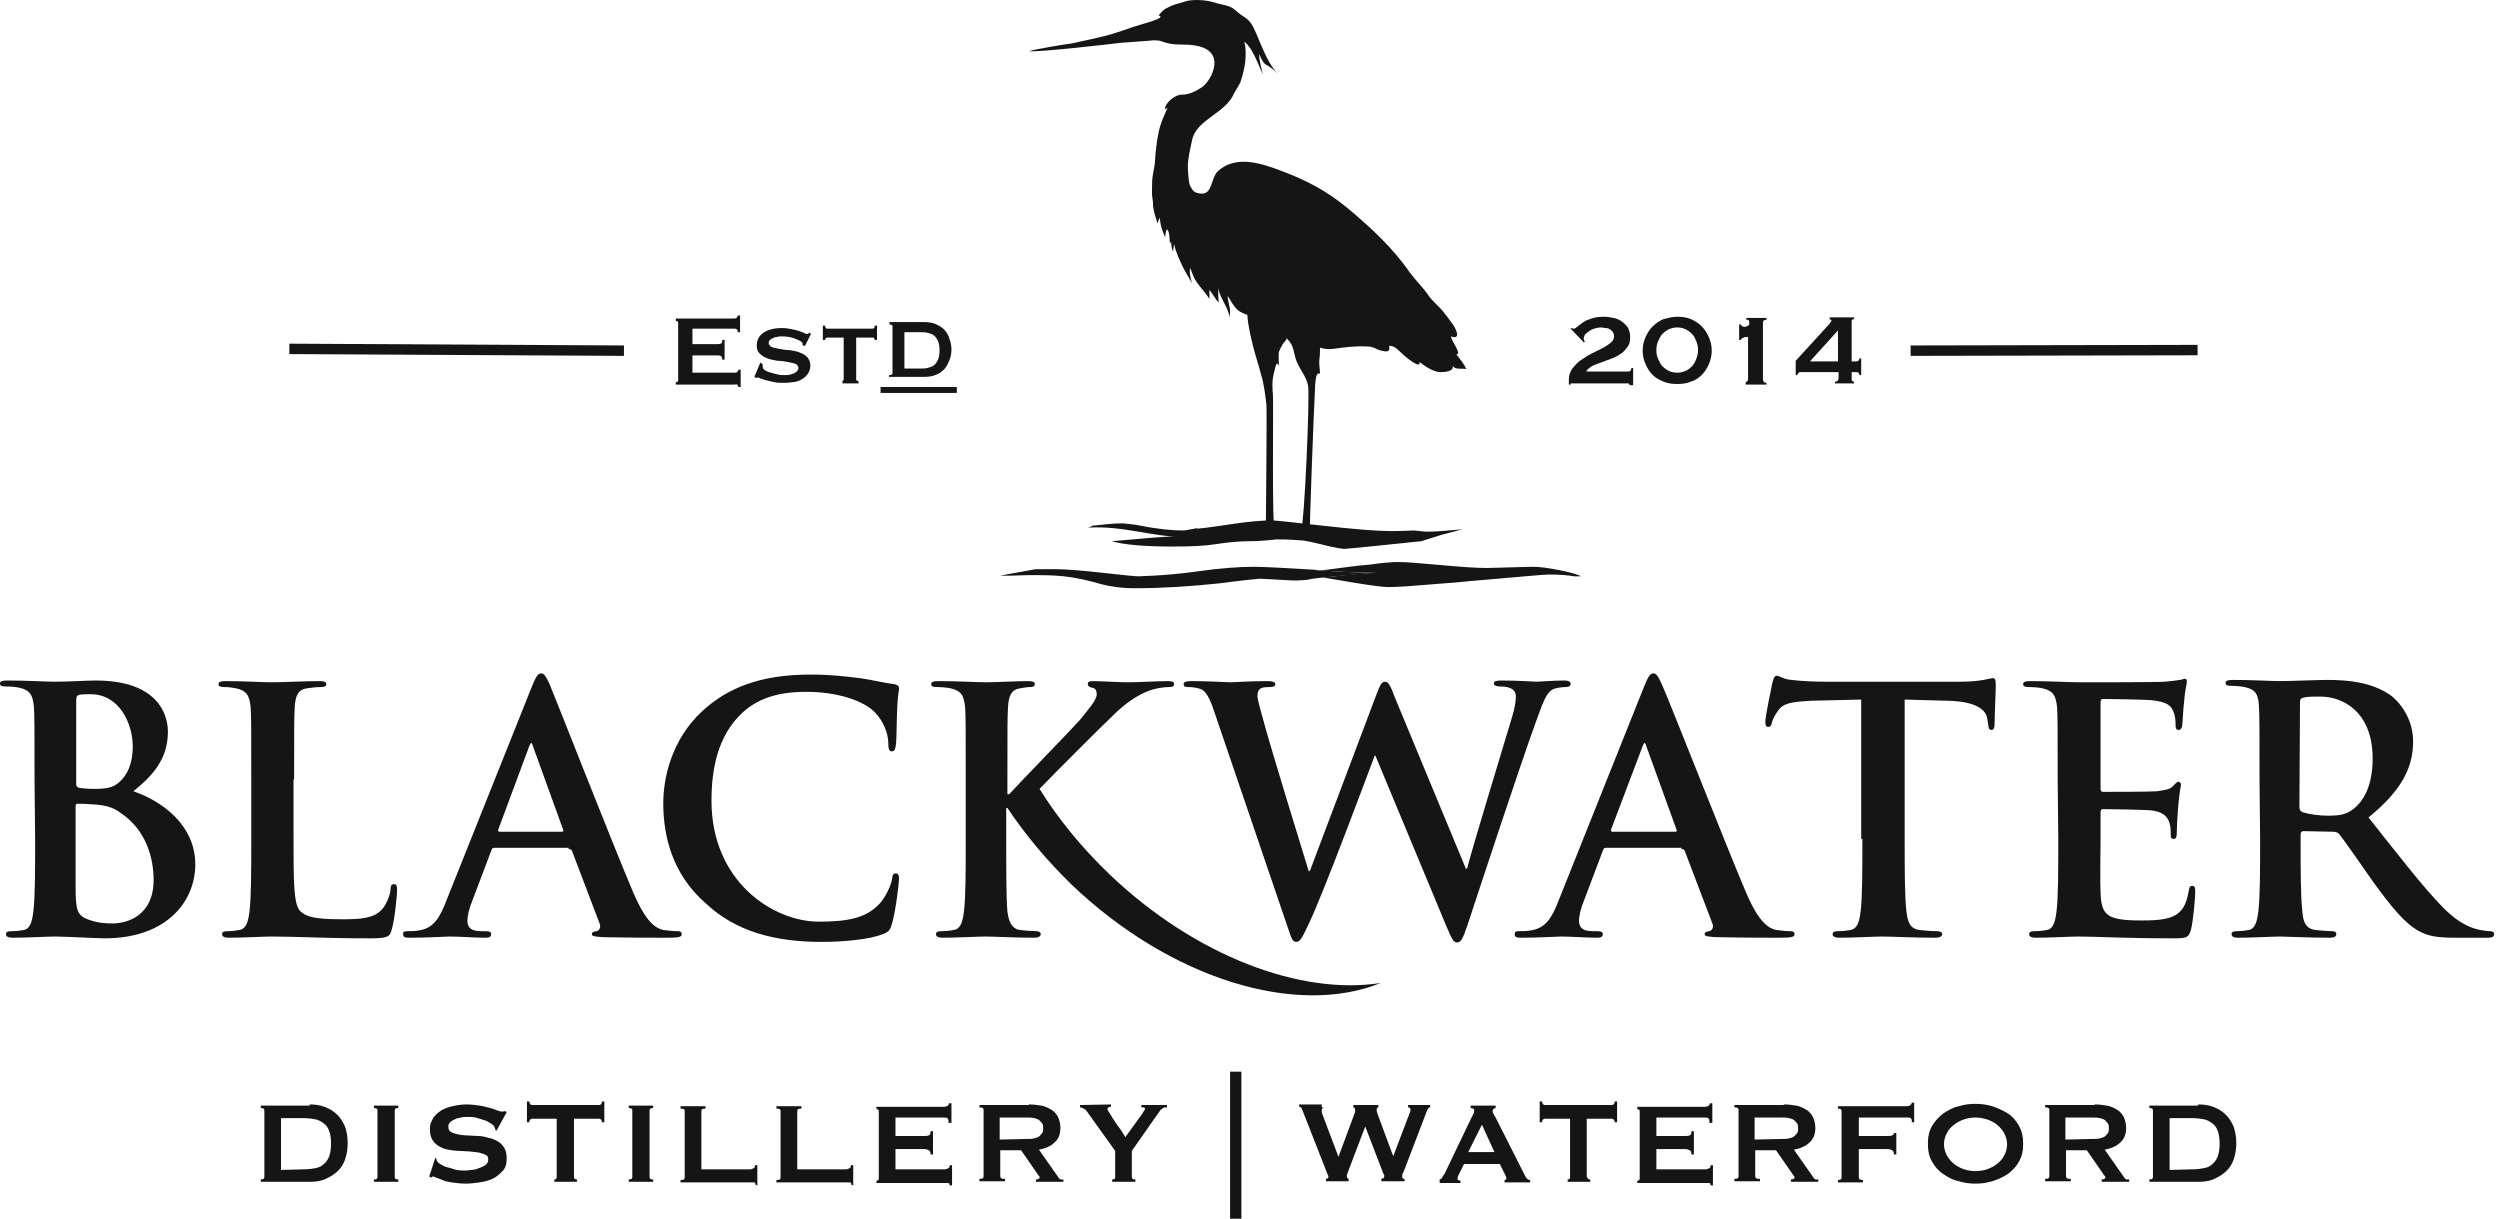 <?xml version="1.0" encoding="UTF-8"?> <svg xmlns="http://www.w3.org/2000/svg" width="240" height="117" viewBox="0 0 240 117" fill="none"><path d="M3.372 80.533C3.372 83.563 3.372 86.135 3.201 87.507C3.087 88.421 2.915 89.164 2.286 89.278C2.001 89.336 1.6 89.393 1.086 89.393C0.686 89.393 0.572 89.507 0.572 89.679C0.572 89.907 0.8 90.022 1.2 90.022C2.515 90.022 4.573 89.907 5.316 89.907C6.287 89.907 9.26 90.079 10.06 90.079C16.061 90.079 18.748 86.478 18.748 82.991C18.748 79.162 15.49 76.875 12.803 75.961C14.575 74.532 16.119 72.931 16.119 70.245C16.119 68.53 15.09 65.329 9.202 65.329C8.116 65.329 6.802 65.444 5.201 65.444C4.573 65.444 2.515 65.329 0.743 65.329C0.229 65.329 0 65.386 0 65.615C0 65.844 0.171 65.901 0.572 65.901C1.029 65.901 1.6 65.958 1.829 66.015C2.915 66.244 3.144 66.758 3.258 67.844C3.315 68.873 3.315 69.788 3.315 74.76L3.372 80.533ZM7.316 67.273C7.316 66.93 7.373 66.758 7.602 66.701C7.945 66.644 8.231 66.644 8.688 66.644C11.489 66.644 12.746 69.502 12.746 71.674C12.746 73.274 12.232 74.418 11.432 75.103C10.86 75.618 10.174 75.732 9.088 75.732C8.345 75.732 7.831 75.675 7.545 75.618C7.431 75.561 7.316 75.504 7.316 75.275V67.273ZM14.747 84.477C14.747 87.85 12.289 88.65 10.803 88.65C10.06 88.65 9.317 88.593 8.402 88.25C7.373 87.85 7.259 87.278 7.259 85.106V77.39C7.259 77.218 7.316 77.161 7.431 77.161C7.945 77.161 8.231 77.161 8.859 77.218C10.117 77.275 10.86 77.504 11.546 78.018C14.061 79.676 14.747 82.419 14.747 84.477ZM28.236 74.818C28.236 69.845 28.236 68.93 28.293 67.901C28.35 66.758 28.636 66.187 29.493 66.072C29.893 66.015 30.408 65.958 30.751 65.958C31.151 65.958 31.323 65.901 31.323 65.672C31.323 65.444 31.094 65.386 30.637 65.386C29.379 65.386 26.979 65.501 26.178 65.501C25.321 65.501 23.263 65.386 21.72 65.386C21.206 65.386 20.977 65.444 20.977 65.672C20.977 65.901 21.148 65.958 21.549 65.958C21.949 65.958 22.349 66.015 22.634 66.072C23.721 66.301 23.949 66.816 24.063 67.901C24.121 68.93 24.121 69.845 24.121 74.818V80.533C24.121 83.563 24.121 86.135 23.949 87.507C23.835 88.421 23.663 89.164 22.977 89.278C22.692 89.336 22.291 89.393 21.834 89.393C21.434 89.393 21.32 89.507 21.32 89.679C21.32 89.907 21.549 90.022 21.949 90.022C23.263 90.022 25.321 89.907 26.064 89.907C28.693 89.907 30.865 90.079 35.552 90.079C37.267 90.079 37.438 89.907 37.61 89.221C37.896 88.307 38.124 85.849 38.124 85.449C38.124 85.049 38.067 84.877 37.838 84.877C37.553 84.877 37.495 85.049 37.495 85.392C37.438 86.02 37.038 86.935 36.638 87.335C35.838 88.192 34.523 88.25 32.809 88.25C30.236 88.25 29.436 88.021 28.865 87.507C28.179 86.935 28.179 84.649 28.179 80.476V74.818H28.236ZM54.586 81.505C54.757 81.505 54.871 81.562 54.929 81.734L57.558 88.65C57.729 89.05 57.501 89.336 57.272 89.393C56.929 89.45 56.815 89.507 56.815 89.679C56.815 89.907 57.215 89.907 57.786 89.964C60.416 90.022 62.759 90.022 63.959 90.022C65.16 90.022 65.446 89.964 65.446 89.679C65.446 89.45 65.274 89.393 65.046 89.393C64.645 89.393 64.188 89.336 63.674 89.278C62.988 89.107 62.073 88.65 60.816 85.735C58.701 80.762 53.5 67.444 52.757 65.672C52.414 64.929 52.242 64.644 51.956 64.644C51.614 64.644 51.442 64.986 51.042 65.958L42.868 86.421C42.24 88.078 41.611 89.164 40.125 89.336C39.839 89.393 39.382 89.393 39.096 89.393C38.81 89.393 38.696 89.45 38.696 89.679C38.696 89.964 38.867 90.022 39.325 90.022C41.039 90.022 42.811 89.907 43.154 89.907C44.183 89.907 45.555 90.022 46.584 90.022C46.926 90.022 47.155 89.964 47.155 89.679C47.155 89.507 47.041 89.393 46.641 89.393H46.184C45.155 89.393 44.869 88.993 44.869 88.364C44.869 87.964 45.04 87.164 45.383 86.363L47.155 81.677C47.212 81.505 47.27 81.391 47.441 81.391H54.586V81.505ZM47.955 79.847C47.841 79.847 47.784 79.733 47.841 79.619L50.813 71.617C50.87 71.502 50.928 71.331 50.985 71.331C51.099 71.331 51.099 71.502 51.156 71.617L54.071 79.676C54.128 79.79 54.071 79.847 53.9 79.847H47.955ZM78.878 90.422C80.993 90.422 83.45 90.193 84.765 89.679C85.337 89.45 85.451 89.278 85.622 88.707C85.965 87.621 86.308 84.763 86.308 84.363C86.308 84.077 86.251 83.849 86.022 83.849C85.737 83.849 85.68 83.963 85.622 84.477C85.508 85.049 85.051 86.02 84.536 86.649C83.222 88.135 81.45 88.478 78.592 88.478C74.248 88.478 68.303 84.649 68.303 76.875C68.303 73.732 68.932 70.588 71.276 68.416C72.705 67.101 74.591 66.415 77.392 66.415C80.421 66.415 82.936 67.273 84.022 68.416C84.822 69.273 85.279 70.416 85.279 71.388C85.279 71.845 85.337 72.131 85.622 72.131C85.908 72.131 85.965 71.845 86.022 71.388C86.08 70.759 86.08 68.93 86.137 67.844C86.194 66.701 86.308 66.301 86.308 66.072C86.308 65.901 86.194 65.73 85.794 65.672C84.822 65.558 83.793 65.272 82.536 65.101C81.05 64.929 79.849 64.758 77.792 64.758C72.933 64.758 69.847 66.072 67.503 68.187C64.36 71.045 63.674 74.875 63.674 77.104C63.674 80.248 64.531 83.906 67.732 86.706C70.647 89.45 74.419 90.422 78.878 90.422ZM123.689 89.221C123.975 90.079 124.09 90.422 124.432 90.422C124.833 90.422 125.004 90.022 125.633 88.707C127.062 85.735 131.349 74.189 131.977 72.531H132.034L138.836 88.878C139.351 90.079 139.522 90.479 139.865 90.479C140.265 90.479 140.437 90.079 140.837 88.936C142.437 84.077 145.867 73.674 147.353 69.559C148.039 67.73 148.382 66.415 149.182 66.13C149.525 66.015 149.982 65.958 150.325 65.958C150.611 65.958 150.782 65.844 150.782 65.615C150.782 65.444 150.554 65.329 150.211 65.329C149.125 65.329 147.753 65.444 147.524 65.444C147.238 65.444 145.867 65.329 144.152 65.329C143.637 65.329 143.409 65.386 143.409 65.615C143.409 65.787 143.637 65.901 143.98 65.901C145.238 65.901 145.524 66.358 145.524 66.873C145.524 67.33 145.409 68.016 145.181 68.759C144.038 72.588 141.408 81.162 140.837 83.391H140.722L133.921 66.987C133.521 65.958 133.349 65.444 132.949 65.444C132.663 65.444 132.492 65.73 132.149 66.644L125.747 83.62H125.633C125.061 81.791 122.032 71.903 121.46 69.788C121.06 68.302 120.717 67.216 120.717 66.816C120.717 66.472 120.774 66.244 121.06 66.072C121.289 65.958 121.632 65.958 121.86 65.958C122.203 65.958 122.432 65.901 122.432 65.672C122.432 65.501 122.203 65.386 121.746 65.386C119.86 65.386 118.431 65.501 118.145 65.501C117.859 65.501 116.087 65.386 114.373 65.386C113.915 65.386 113.63 65.444 113.63 65.672C113.63 65.958 113.801 65.958 114.144 65.958C114.43 65.958 115.059 66.015 115.459 66.244C115.916 66.587 116.259 67.33 116.659 68.587L123.689 89.221ZM161.414 81.505C161.585 81.505 161.699 81.562 161.756 81.734L164.386 88.65C164.557 89.05 164.329 89.336 164.1 89.393C163.757 89.45 163.643 89.507 163.643 89.679C163.643 89.907 164.043 89.907 164.614 89.964C167.244 90.022 169.587 90.022 170.787 90.022C171.988 90.022 172.273 89.964 172.273 89.679C172.273 89.45 172.102 89.393 171.873 89.393C171.473 89.393 171.016 89.336 170.502 89.278C169.816 89.107 168.901 88.65 167.644 85.735C165.529 80.762 160.328 67.444 159.527 65.672C159.184 64.929 159.013 64.644 158.727 64.644C158.384 64.644 158.213 64.986 157.813 65.958L149.639 86.421C149.01 88.078 148.382 89.164 146.838 89.336C146.552 89.393 146.095 89.393 145.809 89.393C145.524 89.393 145.409 89.45 145.409 89.679C145.409 89.964 145.581 90.022 146.038 90.022C147.753 90.022 149.525 89.907 149.868 89.907C150.896 89.907 152.268 90.022 153.297 90.022C153.64 90.022 153.869 89.964 153.869 89.679C153.869 89.507 153.754 89.393 153.354 89.393H152.897C151.868 89.393 151.582 88.993 151.582 88.364C151.582 87.964 151.754 87.164 152.097 86.363L153.869 81.677C153.926 81.505 153.983 81.391 154.154 81.391H161.414V81.505ZM154.783 79.847C154.669 79.847 154.612 79.733 154.669 79.619L157.698 71.617C157.755 71.502 157.813 71.331 157.87 71.331C157.984 71.331 157.984 71.502 158.041 71.617L160.956 79.676C161.013 79.79 160.956 79.847 160.785 79.847H154.783ZM178.789 80.533C178.789 83.563 178.789 86.135 178.618 87.507C178.504 88.421 178.332 89.164 177.646 89.278C177.361 89.336 176.96 89.393 176.446 89.393C176.046 89.393 175.932 89.507 175.932 89.679C175.932 89.907 176.16 90.022 176.56 90.022C177.875 90.022 179.933 89.907 180.676 89.907C181.59 89.907 183.648 90.022 185.82 90.022C186.163 90.022 186.449 89.907 186.449 89.679C186.449 89.507 186.277 89.393 185.934 89.393C185.42 89.393 184.734 89.336 184.277 89.278C183.305 89.164 183.133 88.421 183.019 87.507C182.848 86.135 182.848 83.505 182.848 80.533V67.158L186.963 67.273C189.878 67.33 190.735 68.244 190.793 69.102L190.85 69.445C190.907 69.959 190.964 70.073 191.193 70.073C191.364 70.073 191.479 69.902 191.479 69.559C191.479 68.702 191.593 66.472 191.593 65.787C191.593 65.272 191.536 65.101 191.307 65.101C191.021 65.101 190.278 65.444 188.163 65.444H175.246C174.16 65.444 172.902 65.386 171.988 65.272C171.187 65.215 170.845 64.872 170.559 64.872C170.387 64.872 170.273 65.044 170.159 65.501C170.102 65.787 169.473 68.702 169.473 69.273C169.473 69.616 169.53 69.788 169.759 69.788C169.93 69.788 170.044 69.673 170.102 69.388C170.159 69.102 170.33 68.759 170.673 68.244C171.188 67.501 171.931 67.387 173.817 67.273L178.675 67.158V80.533H178.789ZM197.594 80.533C197.594 83.563 197.594 86.135 197.423 87.507C197.309 88.421 197.137 89.164 196.508 89.278C196.223 89.336 195.822 89.393 195.308 89.393C194.908 89.393 194.794 89.507 194.794 89.679C194.794 89.907 195.022 90.022 195.422 90.022C196.737 90.022 198.795 89.907 199.538 89.907C201.481 89.907 203.653 90.079 208.569 90.079C209.826 90.079 210.112 90.079 210.341 89.221C210.512 88.593 210.741 86.363 210.741 85.62C210.741 85.277 210.741 85.049 210.455 85.049C210.226 85.049 210.169 85.163 210.112 85.563C209.883 86.878 209.483 87.564 208.626 87.964C207.768 88.364 206.397 88.364 205.539 88.364C202.224 88.364 201.71 87.85 201.653 85.62C201.595 84.706 201.653 81.677 201.653 80.591V78.018C201.653 77.847 201.71 77.675 201.824 77.675C202.624 77.675 205.825 77.733 206.454 77.79C207.654 77.904 208.111 78.418 208.283 79.047C208.397 79.447 208.397 79.905 208.397 80.248C208.397 80.419 208.454 80.533 208.683 80.533C208.969 80.533 208.969 80.19 208.969 79.905C208.969 79.676 209.026 78.361 209.083 77.733C209.197 76.075 209.369 75.561 209.369 75.332C209.369 75.16 209.255 75.046 209.14 75.046C208.969 75.046 208.854 75.218 208.626 75.446C208.34 75.789 207.826 75.846 207.083 75.961C206.34 76.018 202.567 76.018 201.881 76.018C201.71 76.018 201.653 75.904 201.653 75.675V67.444C201.653 67.216 201.71 67.101 201.881 67.101C202.51 67.101 205.939 67.158 206.511 67.216C208.169 67.387 208.454 67.787 208.683 68.416C208.854 68.816 208.854 69.388 208.854 69.616C208.854 69.902 208.912 70.073 209.14 70.073C209.369 70.073 209.426 69.902 209.483 69.731C209.54 69.33 209.598 67.901 209.655 67.558C209.769 66.072 209.94 65.672 209.94 65.444C209.94 65.272 209.883 65.158 209.769 65.158C209.598 65.158 209.426 65.272 209.255 65.272C208.969 65.329 208.454 65.386 207.826 65.444C207.197 65.501 200.738 65.501 199.652 65.501C198.738 65.501 196.68 65.386 194.965 65.386C194.451 65.386 194.222 65.444 194.222 65.672C194.222 65.901 194.394 65.958 194.794 65.958C195.251 65.958 195.822 66.015 196.051 66.072C197.137 66.301 197.366 66.816 197.48 67.901C197.537 68.93 197.537 69.845 197.537 74.818L197.594 80.533ZM216.971 80.533C216.971 83.563 216.971 86.135 216.799 87.507C216.685 88.421 216.514 89.164 215.885 89.278C215.599 89.336 215.199 89.393 214.742 89.393C214.342 89.393 214.227 89.507 214.227 89.679C214.227 89.907 214.456 90.022 214.856 90.022C216.171 90.022 218.228 89.907 218.857 89.907C219.371 89.907 221.772 90.022 223.658 90.022C224.058 90.022 224.287 89.907 224.287 89.679C224.287 89.507 224.173 89.393 223.887 89.393C223.487 89.393 222.801 89.336 222.287 89.278C221.315 89.164 221.086 88.421 221.029 87.507C220.858 86.135 220.858 83.563 220.858 80.533V80.076C220.858 79.905 220.972 79.79 221.143 79.79L224.001 79.847C224.23 79.847 224.401 79.905 224.573 80.076C224.973 80.591 226.516 82.763 227.774 84.591C229.603 87.106 230.86 88.65 232.232 89.393C233.089 89.85 233.89 90.022 235.719 90.022H238.805C239.205 90.022 239.434 89.964 239.434 89.679C239.434 89.507 239.32 89.393 239.034 89.393C238.748 89.393 238.462 89.336 238.119 89.278C237.605 89.164 236.29 88.936 234.461 87.049C232.518 85.049 230.289 82.134 227.374 78.476C230.689 75.789 231.66 73.56 231.66 71.159C231.66 68.987 230.346 67.33 229.431 66.701C227.659 65.501 225.487 65.272 223.43 65.272C222.401 65.272 219.943 65.386 218.857 65.386C218.171 65.386 216.113 65.272 214.399 65.272C213.884 65.272 213.656 65.329 213.656 65.558C213.656 65.787 213.827 65.844 214.227 65.844C214.685 65.844 215.256 65.901 215.485 65.958C216.571 66.187 216.799 66.701 216.857 67.787C216.914 68.816 216.914 69.731 216.914 74.703L216.971 80.533ZM220.8 67.444C220.8 67.158 220.858 67.044 221.086 66.987C221.429 66.873 222.001 66.873 222.801 66.873C224.744 66.873 227.774 68.187 227.774 72.817C227.774 75.504 226.859 76.99 225.83 77.733C225.259 78.133 224.801 78.304 223.487 78.304C222.687 78.304 221.715 78.19 221.029 77.961C220.8 77.847 220.743 77.733 220.743 77.39L220.8 67.444ZM106.542 83.963C103.856 81.391 101.569 78.59 99.797 75.732C100.998 74.475 105.799 69.673 106.771 68.759C108.142 67.387 109.286 66.701 110.314 66.301C110.943 66.072 111.743 65.958 112.201 65.958C112.544 65.958 112.715 65.901 112.715 65.672C112.715 65.444 112.486 65.386 112.144 65.386C111.115 65.386 109.343 65.501 108.314 65.501C107.457 65.501 105.628 65.386 104.942 65.386C104.599 65.386 104.427 65.444 104.427 65.672C104.427 65.844 104.542 65.958 104.827 66.015C105.17 66.072 105.285 66.301 105.285 66.644C105.285 67.216 104.542 68.016 103.684 69.102C102.712 70.188 97.968 75.046 96.882 76.246H96.711V74.818C96.711 69.845 96.711 68.93 96.768 67.901C96.825 66.758 97.111 66.187 97.968 66.072C98.368 66.015 98.54 65.958 98.883 65.958C99.169 65.958 99.34 65.901 99.34 65.672C99.34 65.444 99.112 65.386 98.654 65.386C97.568 65.386 95.511 65.501 94.71 65.501C93.91 65.501 91.853 65.386 90.138 65.386C89.623 65.386 89.395 65.444 89.395 65.672C89.395 65.901 89.566 65.958 89.966 65.958C90.424 65.958 90.995 66.015 91.224 66.072C92.31 66.301 92.538 66.816 92.653 67.901C92.71 68.93 92.71 69.845 92.71 74.818V80.533C92.71 83.563 92.71 86.135 92.538 87.507C92.424 88.421 92.253 89.164 91.567 89.278C91.281 89.336 90.881 89.393 90.366 89.393C89.966 89.393 89.852 89.507 89.852 89.679C89.852 89.907 90.081 90.022 90.481 90.022C91.795 90.022 93.853 89.907 94.596 89.907C95.396 89.907 97.454 90.022 99.283 90.022C99.626 90.022 99.912 89.907 99.912 89.679C99.912 89.507 99.74 89.393 99.512 89.393C99.112 89.393 98.368 89.336 97.911 89.278C97.111 89.164 96.825 88.421 96.711 87.507C96.597 86.135 96.597 83.505 96.597 80.533V77.561H96.711C98.426 80.133 100.483 82.591 102.884 84.934C112.486 94.08 124.547 97.624 132.549 94.365C124.947 95.566 114.83 91.851 106.542 83.963Z" fill="#151515"></path><path d="M27.777 33.492L59.9 33.664" stroke="#151515" stroke-miterlimit="10"></path><path d="M183.418 33.664L210.968 33.607" stroke="#151515" stroke-miterlimit="10"></path><path d="M70.819 31.778C70.819 31.663 70.762 31.606 70.705 31.606C70.648 31.549 70.534 31.549 70.362 31.549H66.475V33.035H68.819C68.99 33.035 69.105 33.035 69.219 32.978C69.333 32.921 69.333 32.807 69.333 32.635H69.562V34.521H69.333C69.333 34.35 69.276 34.236 69.219 34.178C69.105 34.121 68.99 34.121 68.819 34.121H66.475V35.779H70.477C70.591 35.779 70.705 35.779 70.762 35.722C70.819 35.664 70.877 35.607 70.877 35.493H71.105V37.151H70.877C70.877 37.036 70.819 36.979 70.762 36.922C70.705 36.865 70.591 36.922 70.477 36.922H64.875V36.693C64.932 36.693 64.989 36.693 65.046 36.636C65.104 36.579 65.104 36.522 65.104 36.465V31.035C65.104 30.978 65.104 30.92 65.046 30.863C64.989 30.806 64.932 30.806 64.875 30.806V30.578H70.362C70.534 30.578 70.648 30.578 70.705 30.52C70.762 30.463 70.819 30.406 70.819 30.292H71.048V31.892H70.819V31.778Z" fill="#151515"></path><path d="M73.22 34.979C73.22 35.036 73.22 35.036 73.22 35.093C73.22 35.15 73.22 35.15 73.22 35.207C73.22 35.322 73.277 35.436 73.449 35.55C73.62 35.664 73.792 35.722 74.02 35.779C74.249 35.836 74.42 35.893 74.649 35.95C74.878 36.007 75.049 36.007 75.163 36.007C75.278 36.007 75.392 36.007 75.564 36.007C75.735 36.007 75.907 35.95 76.078 35.893C76.249 35.836 76.364 35.779 76.478 35.664C76.592 35.55 76.65 35.436 76.65 35.322C76.65 35.15 76.535 35.036 76.364 34.921C76.192 34.864 75.906 34.807 75.621 34.75C75.335 34.693 74.992 34.636 74.649 34.636C74.306 34.578 73.963 34.521 73.677 34.407C73.392 34.293 73.163 34.178 72.934 33.95C72.706 33.721 72.649 33.492 72.649 33.15C72.649 32.635 72.877 32.235 73.277 31.949C73.677 31.663 74.306 31.492 75.049 31.492C75.449 31.492 75.735 31.549 76.021 31.606C76.307 31.663 76.535 31.721 76.707 31.778C76.878 31.835 77.05 31.892 77.164 31.949C77.278 32.006 77.393 32.064 77.45 32.064C77.507 32.064 77.564 32.064 77.621 32.006C77.678 31.949 77.678 31.949 77.736 31.949L77.85 32.064L77.278 33.207L77.05 33.15C77.05 33.092 77.05 33.035 77.05 32.978C77.05 32.921 76.993 32.864 76.935 32.807C76.764 32.692 76.535 32.578 76.192 32.464C75.849 32.349 75.506 32.292 75.049 32.292C74.878 32.292 74.763 32.292 74.592 32.349C74.42 32.349 74.306 32.407 74.192 32.464C74.078 32.521 73.963 32.578 73.906 32.635C73.849 32.692 73.792 32.807 73.792 32.921C73.792 33.092 73.906 33.207 74.078 33.321C74.249 33.378 74.535 33.435 74.82 33.492C75.106 33.55 75.449 33.607 75.792 33.607C76.135 33.664 76.478 33.721 76.764 33.836C77.05 33.95 77.278 34.064 77.507 34.293C77.678 34.521 77.793 34.75 77.793 35.093C77.793 35.436 77.678 35.722 77.507 35.95C77.335 36.179 77.107 36.35 76.878 36.465C76.65 36.579 76.364 36.693 76.021 36.693C75.735 36.751 75.449 36.751 75.163 36.751C74.878 36.751 74.649 36.751 74.363 36.693C74.078 36.636 73.849 36.579 73.62 36.522C73.392 36.465 73.22 36.407 73.049 36.35C72.877 36.293 72.82 36.236 72.763 36.236C72.706 36.236 72.649 36.236 72.591 36.293L72.42 36.179L72.992 34.807L73.22 34.979Z" fill="#151515"></path><path d="M80.821 36.579C80.878 36.579 80.878 36.579 80.936 36.522C80.993 36.522 80.993 36.465 80.993 36.407V32.407H79.45C79.392 32.407 79.335 32.407 79.278 32.464C79.221 32.521 79.221 32.521 79.221 32.635H78.992V31.263H79.221C79.221 31.378 79.221 31.435 79.278 31.492C79.335 31.549 79.392 31.549 79.45 31.549H83.736C83.793 31.549 83.851 31.549 83.908 31.492C83.965 31.435 83.965 31.378 83.965 31.263H84.194V32.635H83.965C83.965 32.578 83.965 32.521 83.908 32.464C83.851 32.407 83.793 32.407 83.736 32.407H82.193V36.407C82.193 36.522 82.25 36.579 82.422 36.579V36.808H80.878V36.579H80.821Z" fill="#151515"></path><path d="M85.395 36.008C85.567 36.008 85.681 35.95 85.681 35.836V31.32C85.681 31.206 85.567 31.149 85.395 31.149V30.92H88.71C89.168 30.92 89.568 30.978 89.91 31.149C90.254 31.32 90.539 31.492 90.711 31.721C90.939 31.949 91.054 32.235 91.168 32.578C91.282 32.921 91.34 33.207 91.34 33.55C91.34 33.893 91.282 34.236 91.168 34.521C91.054 34.807 90.939 35.093 90.711 35.379C90.482 35.607 90.254 35.836 89.91 35.95C89.568 36.122 89.168 36.179 88.71 36.179H85.338V36.008H85.395ZM88.367 35.379C88.596 35.379 88.825 35.379 89.053 35.322C89.282 35.264 89.453 35.207 89.625 35.093C89.796 34.979 89.91 34.807 90.025 34.578C90.139 34.35 90.196 34.007 90.196 33.607C90.196 33.207 90.139 32.921 90.025 32.692C89.91 32.464 89.796 32.292 89.625 32.178C89.453 32.064 89.282 32.006 89.053 31.949C88.825 31.892 88.596 31.892 88.367 31.892H86.824V35.379H88.367Z" fill="#151515"></path><path d="M84.537 37.722V37.151H91.853V37.722H84.537Z" fill="#151515"></path><path d="M156.611 36.979H156.439C156.439 36.865 156.382 36.865 156.325 36.808C156.268 36.808 156.154 36.808 156.097 36.808H151.067C150.952 36.808 150.895 36.808 150.838 36.808C150.781 36.808 150.781 36.865 150.781 36.922H150.609V36.465C150.609 36.065 150.724 35.664 150.952 35.379C151.181 35.093 151.41 34.807 151.753 34.578C152.095 34.35 152.438 34.121 152.781 33.95C153.124 33.778 153.467 33.607 153.81 33.435C154.153 33.264 154.382 33.092 154.61 32.921C154.839 32.749 154.953 32.521 154.953 32.292C154.953 32.121 154.896 32.006 154.839 31.892C154.782 31.778 154.668 31.721 154.553 31.606C154.439 31.549 154.325 31.492 154.153 31.492C153.982 31.492 153.867 31.435 153.753 31.435C153.639 31.435 153.467 31.435 153.239 31.492C153.01 31.549 152.839 31.606 152.667 31.721C152.496 31.835 152.324 31.949 152.21 32.064C152.095 32.178 152.038 32.349 152.038 32.521C152.038 32.578 152.038 32.635 152.095 32.692C152.095 32.749 152.153 32.807 152.153 32.807L152.038 32.864L150.781 31.549L150.895 31.492C150.952 31.492 150.952 31.549 151.009 31.549C151.067 31.549 151.067 31.549 151.124 31.549C151.181 31.549 151.238 31.492 151.41 31.378C151.524 31.263 151.695 31.149 151.924 30.978C152.153 30.806 152.438 30.692 152.781 30.578C153.124 30.463 153.524 30.406 153.982 30.406C154.267 30.406 154.61 30.463 154.896 30.52C155.182 30.578 155.468 30.692 155.696 30.863C155.925 31.035 156.097 31.206 156.268 31.435C156.382 31.663 156.497 31.949 156.497 32.349C156.497 32.749 156.439 33.035 156.268 33.264C156.097 33.492 155.925 33.721 155.696 33.893C155.468 34.064 155.182 34.236 154.896 34.35C154.61 34.464 154.325 34.578 153.982 34.693C153.696 34.807 153.353 34.922 153.067 35.036C152.781 35.15 152.553 35.322 152.324 35.55V35.664H156.268C156.382 35.664 156.439 35.664 156.497 35.607C156.554 35.55 156.611 35.493 156.611 35.322H156.782V36.979H156.611Z" fill="#151515"></path><path d="M161.01 30.406C161.468 30.406 161.925 30.463 162.325 30.635C162.725 30.806 163.068 31.035 163.354 31.32C163.64 31.606 163.868 31.949 164.04 32.349C164.211 32.749 164.326 33.15 164.326 33.664C164.326 34.178 164.211 34.578 164.04 34.979C163.868 35.379 163.64 35.722 163.354 36.008C163.068 36.293 162.725 36.522 162.325 36.636C161.925 36.808 161.468 36.865 161.01 36.865C160.553 36.865 160.096 36.808 159.696 36.636C159.296 36.465 158.953 36.293 158.667 36.008C158.381 35.722 158.153 35.379 157.981 34.979C157.81 34.578 157.695 34.178 157.695 33.664C157.695 33.15 157.81 32.749 157.981 32.349C158.153 31.949 158.381 31.606 158.667 31.32C158.953 31.035 159.296 30.806 159.696 30.635C160.153 30.52 160.553 30.406 161.01 30.406ZM161.01 31.435C160.725 31.435 160.496 31.492 160.21 31.606C159.982 31.721 159.753 31.892 159.582 32.064C159.41 32.235 159.296 32.521 159.181 32.749C159.067 32.978 159.01 33.321 159.01 33.607C159.01 33.893 159.067 34.236 159.181 34.464C159.296 34.693 159.41 34.979 159.582 35.15C159.753 35.322 159.982 35.493 160.21 35.607C160.439 35.722 160.725 35.779 161.01 35.779C161.296 35.779 161.525 35.722 161.811 35.607C162.096 35.493 162.268 35.322 162.439 35.15C162.611 34.979 162.725 34.75 162.84 34.464C162.954 34.178 163.011 33.893 163.011 33.607C163.011 33.321 162.954 32.978 162.84 32.749C162.725 32.464 162.611 32.235 162.439 32.064C162.268 31.892 162.039 31.721 161.811 31.606C161.582 31.492 161.296 31.435 161.01 31.435Z" fill="#151515"></path><path d="M167.471 36.693C167.529 36.693 167.643 36.693 167.7 36.636C167.757 36.579 167.814 36.522 167.814 36.35V32.349C167.757 32.349 167.7 32.349 167.643 32.349C167.586 32.349 167.471 32.349 167.414 32.407C167.357 32.407 167.3 32.464 167.243 32.464C167.186 32.521 167.128 32.578 167.128 32.635H166.957V31.149H167.128C167.128 31.206 167.186 31.263 167.243 31.32C167.3 31.32 167.357 31.378 167.471 31.378C167.586 31.378 167.7 31.32 167.814 31.263C167.929 31.206 167.929 31.092 167.929 30.978C167.929 30.863 167.929 30.806 167.872 30.749C167.814 30.692 167.757 30.692 167.643 30.692V30.52H169.586V30.692C169.472 30.692 169.415 30.749 169.358 30.749C169.3 30.749 169.243 30.863 169.243 30.92V36.408C169.243 36.522 169.3 36.636 169.358 36.693C169.415 36.751 169.472 36.751 169.586 36.751V36.922H167.586V36.693H167.471Z" fill="#151515"></path><path d="M172.958 35.722C172.844 35.722 172.73 35.722 172.673 35.779C172.615 35.836 172.558 35.893 172.558 36.008H172.387V34.636L175.473 31.263C175.588 31.149 175.645 31.092 175.702 30.978C175.759 30.92 175.816 30.806 175.816 30.806C175.816 30.749 175.816 30.692 175.759 30.692C175.702 30.692 175.645 30.635 175.645 30.635V30.463H177.988V30.635C177.931 30.635 177.874 30.635 177.817 30.692C177.76 30.749 177.76 30.806 177.76 30.863V34.693H178.16C178.274 34.693 178.331 34.693 178.388 34.636C178.445 34.578 178.503 34.521 178.503 34.407H178.674V36.008H178.503C178.503 35.893 178.445 35.779 178.388 35.779C178.331 35.722 178.274 35.722 178.16 35.722H177.76V36.293C177.76 36.408 177.76 36.522 177.817 36.579C177.874 36.636 177.931 36.636 177.988 36.636V36.808H176.159V36.636C176.273 36.636 176.331 36.636 176.388 36.579C176.445 36.522 176.502 36.465 176.502 36.293V35.722H172.958ZM176.445 31.721L173.759 34.693H176.445V31.721Z" fill="#151515"></path><path d="M29.722 106.026C30.236 106.026 30.694 106.083 31.151 106.254C31.608 106.426 32.008 106.654 32.294 106.94C32.637 107.226 32.866 107.626 33.094 108.083C33.266 108.541 33.38 109.112 33.38 109.741C33.38 110.37 33.266 110.941 33.094 111.399C32.923 111.856 32.637 112.256 32.294 112.542C31.951 112.827 31.551 113.056 31.151 113.228C30.694 113.399 30.236 113.456 29.722 113.456H25.035V113.228C25.264 113.228 25.378 113.17 25.378 112.999V106.597C25.378 106.426 25.264 106.369 25.035 106.369V106.14H29.722V106.026ZM29.151 112.256C29.608 112.256 29.951 112.199 30.294 112.142C30.637 112.084 30.922 111.913 31.094 111.741C31.323 111.57 31.494 111.284 31.608 110.998C31.723 110.655 31.78 110.255 31.78 109.798C31.78 109.341 31.723 108.884 31.608 108.598C31.494 108.255 31.323 108.026 31.094 107.855C30.865 107.683 30.579 107.512 30.294 107.455C30.008 107.397 29.551 107.34 29.151 107.34H26.979V112.313L29.151 112.256Z" fill="#151515"></path><path d="M35.895 113.228C36.123 113.228 36.237 113.17 36.237 112.999V106.597C36.237 106.426 36.123 106.369 35.895 106.369V106.14H38.238V106.369C38.009 106.369 37.895 106.426 37.895 106.597V112.999C37.895 113.17 38.009 113.228 38.238 113.228V113.456H35.895V113.228Z" fill="#151515"></path><path d="M41.782 111.17L41.897 111.227C41.897 111.284 41.897 111.399 41.954 111.456C42.011 111.57 42.126 111.684 42.354 111.799C42.526 111.913 42.754 112.027 43.04 112.084C43.326 112.142 43.554 112.256 43.84 112.313C44.126 112.37 44.355 112.37 44.583 112.37C44.755 112.37 44.926 112.37 45.212 112.313C45.441 112.313 45.726 112.256 45.955 112.142C46.184 112.084 46.412 111.97 46.584 111.856C46.755 111.741 46.87 111.57 46.87 111.341C46.87 111.113 46.812 110.941 46.641 110.884C46.469 110.77 46.241 110.713 46.012 110.655C45.726 110.598 45.441 110.598 45.098 110.541C44.755 110.541 44.412 110.484 44.069 110.484C43.726 110.484 43.383 110.427 43.04 110.37C42.697 110.313 42.411 110.198 42.126 110.027C41.84 109.855 41.668 109.684 41.497 109.398C41.325 109.112 41.268 108.769 41.268 108.369C41.268 108.083 41.325 107.798 41.497 107.512C41.611 107.226 41.84 106.997 42.126 106.769C42.411 106.54 42.754 106.369 43.212 106.254C43.669 106.14 44.126 106.026 44.755 106.026C45.269 106.026 45.669 106.083 46.069 106.14C46.469 106.197 46.755 106.311 47.041 106.369C47.327 106.426 47.555 106.54 47.727 106.597C47.898 106.654 48.07 106.712 48.184 106.712C48.298 106.712 48.413 106.712 48.47 106.654L48.641 106.769L47.67 108.541L47.555 108.483C47.555 108.369 47.498 108.255 47.441 108.141C47.384 108.026 47.212 107.912 47.041 107.798C46.87 107.683 46.641 107.569 46.412 107.512C46.184 107.455 45.898 107.34 45.669 107.283C45.383 107.226 45.098 107.226 44.869 107.226C44.64 107.226 44.469 107.226 44.24 107.283C44.012 107.34 43.84 107.34 43.669 107.455C43.497 107.512 43.326 107.626 43.212 107.74C43.097 107.855 43.04 107.969 43.04 108.141C43.04 108.369 43.097 108.541 43.269 108.655C43.44 108.769 43.669 108.826 43.897 108.884C44.183 108.941 44.469 108.998 44.812 108.998C45.155 108.998 45.498 109.055 45.841 109.055C46.184 109.055 46.527 109.112 46.87 109.227C47.212 109.284 47.498 109.398 47.784 109.569C48.07 109.741 48.241 109.912 48.413 110.198C48.584 110.484 48.641 110.827 48.641 111.227C48.641 111.741 48.527 112.142 48.241 112.427C47.956 112.713 47.67 112.999 47.27 113.17C46.87 113.342 46.469 113.456 46.012 113.513C45.555 113.571 45.155 113.628 44.755 113.628C44.24 113.628 43.783 113.571 43.383 113.513C43.04 113.456 42.697 113.399 42.468 113.285C42.24 113.17 42.011 113.113 41.897 113.056C41.782 112.999 41.611 112.942 41.554 112.942C41.497 112.942 41.44 112.999 41.382 113.056L41.211 112.942L41.782 111.17Z" fill="#151515"></path><path d="M55.101 112.999C55.101 113.17 55.216 113.228 55.387 113.228V113.456H53.215V113.228C53.272 113.228 53.33 113.228 53.387 113.17C53.444 113.113 53.444 113.056 53.444 112.999V107.397H51.157C51.1 107.397 50.986 107.397 50.929 107.455C50.872 107.512 50.815 107.569 50.815 107.74H50.586V105.74H50.815C50.815 105.854 50.872 105.969 50.929 106.026C50.986 106.083 51.1 106.083 51.157 106.083H57.445C57.502 106.083 57.616 106.083 57.673 106.026C57.731 105.969 57.788 105.911 57.788 105.74H58.016V107.74H57.788C57.788 107.626 57.731 107.512 57.673 107.455C57.616 107.397 57.502 107.397 57.445 107.397H55.101V112.999Z" fill="#151515"></path><path d="M60.359 113.228C60.588 113.228 60.702 113.17 60.702 112.999V106.597C60.702 106.426 60.588 106.369 60.359 106.369V106.14H62.703V106.369C62.474 106.369 62.36 106.426 62.36 106.597V112.999C62.36 113.17 62.474 113.228 62.703 113.228V113.456H60.359V113.228Z" fill="#151515"></path><path d="M72.534 113.742C72.534 113.628 72.477 113.513 72.42 113.513C72.305 113.513 72.191 113.513 72.077 113.513H65.332V113.285C65.618 113.285 65.732 113.228 65.732 113.056V106.654C65.732 106.483 65.618 106.426 65.332 106.426V106.197H67.733V106.426C67.447 106.426 67.333 106.483 67.333 106.654V112.256H72.019C72.134 112.256 72.248 112.199 72.362 112.142C72.477 112.084 72.477 111.97 72.477 111.856H72.705V113.799L72.534 113.742Z" fill="#151515"></path><path d="M81.737 113.742C81.737 113.628 81.68 113.513 81.623 113.513C81.508 113.513 81.394 113.513 81.28 113.513H74.535V113.285C74.821 113.285 74.935 113.228 74.935 113.056V106.654C74.935 106.483 74.821 106.426 74.535 106.426V106.197H76.936V106.426C76.65 106.426 76.536 106.483 76.536 106.654V112.256H81.223C81.337 112.256 81.451 112.199 81.566 112.142C81.68 112.084 81.68 111.97 81.68 111.856H81.909V113.799L81.737 113.742Z" fill="#151515"></path><path d="M91.053 107.569C91.053 107.455 90.996 107.397 90.939 107.34C90.881 107.283 90.71 107.283 90.538 107.283H85.966V109.055H88.709C88.881 109.055 89.052 109.055 89.167 108.998C89.281 108.941 89.338 108.826 89.338 108.598H89.567V110.827H89.338C89.338 110.598 89.281 110.484 89.167 110.427C89.052 110.37 88.938 110.313 88.709 110.313H85.966V112.256H90.71C90.824 112.256 90.939 112.199 91.053 112.142C91.167 112.084 91.167 111.97 91.167 111.856H91.396V113.799H91.167C91.167 113.685 91.11 113.571 91.053 113.571C90.939 113.571 90.824 113.571 90.71 113.571H84.137V113.342C84.194 113.342 84.251 113.342 84.308 113.285C84.365 113.228 84.365 113.17 84.365 113.113V106.712C84.365 106.654 84.365 106.54 84.308 106.54C84.251 106.483 84.194 106.483 84.137 106.483V106.254H90.596C90.767 106.254 90.939 106.197 90.996 106.14C91.053 106.083 91.11 105.969 91.11 105.911H91.339V107.798H91.053V107.569Z" fill="#151515"></path><path d="M98.769 106.026C99.227 106.026 99.627 106.083 99.97 106.14C100.313 106.197 100.656 106.369 100.941 106.54C101.227 106.712 101.399 106.94 101.57 107.226C101.685 107.512 101.799 107.855 101.799 108.255C101.799 108.884 101.627 109.341 101.227 109.684C100.884 110.027 100.37 110.255 99.741 110.37L101.627 113.056C101.685 113.17 101.799 113.228 101.856 113.228C101.97 113.228 102.027 113.228 102.085 113.228V113.456H99.455V113.228C99.513 113.228 99.627 113.228 99.684 113.17C99.741 113.17 99.798 113.113 99.798 113.056C99.798 112.999 99.798 112.942 99.741 112.885C99.684 112.827 99.627 112.77 99.57 112.656L98.026 110.427H96.026V112.942C96.026 112.999 96.083 113.113 96.14 113.113C96.197 113.17 96.312 113.17 96.483 113.17V113.399H94.025V113.17C94.311 113.17 94.425 113.113 94.425 112.942V106.54C94.425 106.369 94.311 106.311 94.025 106.311V106.083H98.769V106.026ZM98.427 109.341C98.769 109.341 99.055 109.341 99.284 109.284C99.513 109.227 99.684 109.169 99.798 109.055C99.913 108.941 100.027 108.826 100.084 108.712C100.141 108.598 100.141 108.426 100.141 108.312C100.141 108.141 100.141 108.026 100.084 107.912C100.027 107.798 99.913 107.683 99.798 107.569C99.684 107.455 99.513 107.397 99.284 107.34C99.055 107.283 98.769 107.283 98.427 107.283H95.969V109.398L98.427 109.341Z" fill="#151515"></path><path d="M106.656 106.026V106.254C106.599 106.254 106.484 106.254 106.427 106.311C106.37 106.311 106.313 106.369 106.313 106.483C106.313 106.54 106.37 106.654 106.541 106.883C106.656 107.112 106.827 107.34 106.999 107.626C107.17 107.912 107.399 108.198 107.57 108.426C107.742 108.712 107.913 108.941 108.028 109.169L109.685 106.883C109.742 106.769 109.799 106.654 109.857 106.597C109.914 106.54 109.914 106.483 109.914 106.426C109.914 106.369 109.857 106.311 109.799 106.311C109.742 106.311 109.628 106.311 109.571 106.311V106.083H112.029V106.311C111.971 106.311 111.857 106.311 111.8 106.311C111.743 106.311 111.686 106.369 111.571 106.426C111.514 106.483 111.4 106.54 111.343 106.654C111.286 106.769 111.171 106.883 111.057 107.055L108.656 110.484V112.999C108.656 113.17 108.771 113.228 108.999 113.228V113.456H106.77V113.228C106.827 113.228 106.942 113.228 106.999 113.17C107.056 113.113 107.056 113.056 107.056 112.999V110.484L104.312 106.654C104.255 106.54 104.141 106.483 104.027 106.426C103.912 106.369 103.798 106.311 103.684 106.311V106.083L106.656 106.026Z" fill="#151515"></path><path d="M119.174 102.882V117H118.088V102.882H119.174Z" fill="#151515"></path><path d="M127.119 106.311C127.005 106.311 126.891 106.426 126.891 106.597C126.891 106.654 126.891 106.712 126.891 106.769C126.891 106.826 126.948 106.94 127.005 107.112L128.491 111.056L129.977 107.055C130.034 106.94 130.034 106.826 130.092 106.769C130.092 106.712 130.092 106.654 130.092 106.597C130.092 106.426 130.034 106.311 129.92 106.311V106.083H132.321V106.311C132.264 106.311 132.206 106.311 132.206 106.369C132.206 106.426 132.149 106.483 132.149 106.54C132.149 106.654 132.206 106.769 132.264 106.997L133.75 110.998L135.293 106.94C135.35 106.826 135.407 106.654 135.407 106.54C135.407 106.483 135.407 106.426 135.35 106.369C135.293 106.311 135.236 106.311 135.179 106.311V106.083H137.293V106.311C137.179 106.311 137.122 106.369 137.065 106.483C137.008 106.597 136.951 106.712 136.893 106.883L134.836 112.256C134.779 112.427 134.721 112.542 134.664 112.656C134.607 112.77 134.607 112.885 134.607 112.942C134.607 112.999 134.607 113.056 134.664 113.113C134.721 113.17 134.779 113.17 134.836 113.17V113.399H132.607V113.17C132.664 113.17 132.721 113.113 132.778 113.113C132.835 113.113 132.892 112.999 132.892 112.942C132.892 112.885 132.892 112.77 132.835 112.713C132.778 112.599 132.721 112.485 132.664 112.313L131.063 108.141L129.52 112.199C129.406 112.542 129.291 112.77 129.291 112.885C129.291 113.056 129.349 113.113 129.463 113.17V113.399H127.291V113.17C127.348 113.17 127.405 113.17 127.462 113.113C127.519 113.113 127.519 113.056 127.519 112.999C127.519 112.942 127.519 112.827 127.462 112.77C127.405 112.713 127.405 112.599 127.348 112.485L125.062 106.654C125.005 106.54 125.005 106.483 124.947 106.369C124.89 106.311 124.833 106.254 124.719 106.254V106.026H126.891V106.311H127.119Z" fill="#151515"></path><path d="M138.15 113.228C138.265 113.228 138.379 113.17 138.436 113.056C138.493 112.942 138.551 112.827 138.665 112.713L141.294 107.226C141.351 107.112 141.408 106.997 141.466 106.883C141.523 106.769 141.523 106.712 141.523 106.597C141.523 106.483 141.466 106.426 141.408 106.426C141.351 106.426 141.294 106.369 141.18 106.369V106.14H143.58V106.369C143.523 106.369 143.466 106.426 143.409 106.426C143.352 106.483 143.295 106.54 143.295 106.654C143.295 106.712 143.295 106.826 143.352 106.883C143.409 106.94 143.409 107.055 143.523 107.169L146.438 112.942C146.495 113.056 146.553 113.113 146.61 113.17C146.667 113.228 146.781 113.285 146.896 113.285V113.513H144.438V113.285C144.495 113.285 144.495 113.285 144.552 113.228C144.609 113.228 144.609 113.17 144.609 113.113C144.609 112.999 144.552 112.885 144.495 112.77L143.98 111.741H140.551L140.037 112.77C139.922 112.942 139.922 113.113 139.922 113.17C139.922 113.285 140.037 113.342 140.208 113.342V113.571H138.208V113.228H138.15ZM143.466 110.598L142.266 107.969L140.951 110.598H143.466Z" fill="#151515"></path><path d="M152.383 112.999C152.383 113.17 152.497 113.228 152.669 113.228V113.456H150.497V113.228C150.554 113.228 150.611 113.228 150.668 113.17C150.726 113.113 150.726 113.056 150.726 112.999V107.397H148.382C148.325 107.397 148.211 107.397 148.153 107.455C148.096 107.512 148.039 107.569 148.039 107.74H147.811V105.74H148.039C148.039 105.854 148.096 105.969 148.153 106.026C148.211 106.083 148.325 106.083 148.382 106.083H154.669C154.727 106.083 154.841 106.083 154.898 106.026C154.955 105.969 155.012 105.911 155.012 105.74H155.241V107.74H155.012C155.012 107.626 154.955 107.512 154.898 107.455C154.841 107.397 154.727 107.397 154.669 107.397H152.326V112.999H152.383Z" fill="#151515"></path><path d="M164.1 107.569C164.1 107.455 164.043 107.397 163.985 107.34C163.928 107.283 163.757 107.283 163.585 107.283H159.013V109.055H161.756C161.928 109.055 162.099 109.055 162.213 108.998C162.328 108.941 162.385 108.826 162.385 108.598H162.614V110.827H162.385C162.385 110.598 162.328 110.484 162.213 110.427C162.099 110.37 161.985 110.313 161.756 110.313H159.013V112.256H163.757C163.871 112.256 163.985 112.199 164.1 112.142C164.214 112.084 164.214 111.97 164.214 111.856H164.443V113.799H164.214C164.214 113.685 164.157 113.571 164.1 113.571C163.985 113.571 163.871 113.571 163.757 113.571H157.184V113.342C157.241 113.342 157.298 113.342 157.355 113.285C157.412 113.228 157.412 113.17 157.412 113.113V106.712C157.412 106.654 157.412 106.54 157.355 106.54C157.298 106.483 157.241 106.483 157.184 106.483V106.254H163.642C163.814 106.254 163.985 106.197 164.043 106.14C164.1 106.083 164.157 105.969 164.157 105.911H164.385V107.798H164.1V107.569Z" fill="#151515"></path><path d="M171.244 106.026C171.701 106.026 172.101 106.083 172.444 106.14C172.787 106.197 173.13 106.369 173.416 106.54C173.702 106.712 173.873 106.94 174.045 107.226C174.159 107.512 174.273 107.855 174.273 108.255C174.273 108.884 174.102 109.341 173.702 109.684C173.359 110.027 172.845 110.255 172.216 110.37L174.102 113.056C174.159 113.17 174.273 113.228 174.331 113.228C174.445 113.228 174.502 113.228 174.559 113.228V113.456H171.93V113.228C171.987 113.228 172.101 113.228 172.159 113.17C172.216 113.17 172.273 113.113 172.273 113.056C172.273 112.999 172.273 112.942 172.216 112.885C172.159 112.827 172.101 112.77 172.044 112.656L170.501 110.427H168.501V112.942C168.501 112.999 168.558 113.113 168.615 113.113C168.672 113.17 168.786 113.17 168.958 113.17V113.399H166.5V113.17C166.786 113.17 166.9 113.113 166.9 112.942V106.54C166.9 106.369 166.786 106.311 166.5 106.311V106.083H171.244V106.026ZM170.901 109.341C171.244 109.341 171.53 109.341 171.759 109.284C171.987 109.227 172.159 109.169 172.273 109.055C172.387 108.941 172.502 108.826 172.559 108.712C172.616 108.598 172.616 108.426 172.616 108.312C172.616 108.141 172.616 108.026 172.559 107.912C172.502 107.798 172.387 107.683 172.273 107.569C172.159 107.455 171.987 107.397 171.759 107.34C171.53 107.283 171.244 107.283 170.901 107.283H168.443V109.398L170.901 109.341Z" fill="#151515"></path><path d="M183.533 107.569C183.533 107.455 183.476 107.397 183.419 107.34C183.361 107.283 183.19 107.283 183.018 107.283H178.446V109.055H181.189C181.361 109.055 181.532 109.055 181.647 108.998C181.761 108.941 181.818 108.884 181.818 108.769H182.047V110.827H181.818C181.818 110.598 181.761 110.484 181.647 110.427C181.532 110.37 181.418 110.313 181.189 110.313H178.446V113.056C178.446 113.113 178.503 113.228 178.56 113.228C178.617 113.228 178.732 113.285 178.846 113.285V113.513H176.445V113.285C176.674 113.285 176.788 113.228 176.788 113.056V106.654C176.788 106.483 176.674 106.426 176.445 106.426V106.197H183.018C183.19 106.197 183.361 106.14 183.419 106.083C183.476 106.026 183.533 105.911 183.533 105.854H183.761V107.74H183.533V107.569Z" fill="#151515"></path><path d="M189.651 105.969C190.165 105.969 190.68 106.026 191.251 106.197C191.766 106.369 192.28 106.597 192.737 106.883C193.195 107.169 193.537 107.569 193.823 108.083C194.109 108.598 194.223 109.112 194.223 109.798C194.223 110.484 194.109 110.998 193.823 111.513C193.537 112.027 193.195 112.37 192.737 112.713C192.28 112.999 191.823 113.228 191.251 113.399C190.68 113.571 190.165 113.628 189.651 113.628C189.136 113.628 188.622 113.571 188.05 113.399C187.536 113.285 187.021 113.056 186.564 112.713C186.107 112.427 185.764 112.027 185.478 111.513C185.192 111.056 185.078 110.484 185.078 109.798C185.078 109.112 185.192 108.598 185.478 108.083C185.764 107.626 186.107 107.226 186.564 106.883C187.021 106.597 187.479 106.311 188.05 106.197C188.565 106.026 189.136 105.969 189.651 105.969ZM189.651 107.283C189.308 107.283 188.908 107.34 188.565 107.455C188.222 107.569 187.879 107.74 187.593 107.969C187.307 108.198 187.079 108.426 186.907 108.769C186.736 109.055 186.621 109.455 186.621 109.855C186.621 110.255 186.736 110.598 186.907 110.941C187.079 111.227 187.307 111.513 187.593 111.741C187.879 111.97 188.222 112.142 188.565 112.256C188.908 112.37 189.308 112.427 189.651 112.427C189.994 112.427 190.394 112.37 190.737 112.256C191.08 112.142 191.423 111.97 191.708 111.741C191.994 111.513 192.223 111.284 192.394 110.941C192.566 110.655 192.68 110.255 192.68 109.855C192.68 109.455 192.566 109.112 192.394 108.769C192.223 108.483 191.994 108.198 191.708 107.969C191.423 107.74 191.08 107.569 190.737 107.455C190.337 107.34 189.994 107.283 189.651 107.283Z" fill="#151515"></path><path d="M201.08 106.026C201.537 106.026 201.937 106.083 202.28 106.14C202.623 106.197 202.966 106.369 203.252 106.54C203.538 106.712 203.709 106.94 203.881 107.226C203.995 107.512 204.109 107.855 204.109 108.255C204.109 108.884 203.938 109.341 203.538 109.684C203.195 110.027 202.68 110.255 202.052 110.37L203.938 113.056C203.995 113.17 204.109 113.228 204.167 113.228C204.281 113.228 204.338 113.228 204.395 113.228V113.456H201.766V113.228C201.823 113.228 201.937 113.228 201.995 113.17C202.052 113.17 202.109 113.113 202.109 113.056C202.109 112.999 202.109 112.942 202.052 112.885C201.995 112.827 201.937 112.77 201.88 112.656L200.337 110.427H198.336V112.942C198.336 112.999 198.394 113.113 198.451 113.113C198.508 113.17 198.622 113.17 198.794 113.17V113.399H196.336V113.17C196.622 113.17 196.736 113.113 196.736 112.942V106.54C196.736 106.369 196.622 106.311 196.336 106.311V106.083H201.08V106.026ZM200.737 109.341C201.08 109.341 201.366 109.341 201.594 109.284C201.823 109.227 201.995 109.169 202.109 109.055C202.223 108.941 202.338 108.826 202.395 108.712C202.452 108.598 202.452 108.426 202.452 108.312C202.452 108.141 202.452 108.026 202.395 107.912C202.338 107.798 202.223 107.683 202.109 107.569C201.995 107.455 201.823 107.397 201.594 107.34C201.366 107.283 201.08 107.283 200.737 107.283H198.279V109.398L200.737 109.341Z" fill="#151515"></path><path d="M211.027 106.026C211.541 106.026 211.998 106.083 212.456 106.254C212.913 106.426 213.313 106.654 213.599 106.94C213.942 107.226 214.17 107.626 214.399 108.083C214.571 108.541 214.685 109.112 214.685 109.741C214.685 110.37 214.571 110.941 214.399 111.399C214.228 111.856 213.942 112.256 213.599 112.542C213.256 112.827 212.856 113.056 212.456 113.228C211.998 113.399 211.541 113.456 211.027 113.456H206.34V113.228C206.568 113.228 206.683 113.17 206.683 112.999V106.597C206.683 106.426 206.568 106.369 206.34 106.369V106.14H211.027V106.026ZM210.455 112.256C210.912 112.256 211.255 112.199 211.598 112.142C211.941 112.084 212.227 111.913 212.399 111.741C212.627 111.57 212.799 111.284 212.913 110.998C213.027 110.655 213.084 110.255 213.084 109.798C213.084 109.341 213.027 108.884 212.913 108.598C212.799 108.255 212.627 108.026 212.399 107.855C212.17 107.683 211.884 107.512 211.598 107.455C211.313 107.397 210.855 107.34 210.455 107.34H208.283V112.313L210.455 112.256Z" fill="#151515"></path><path d="M98.769 4.914C99.741 5.028 106.657 4.228 107.572 4.113C108.315 4.056 109.115 3.999 109.858 3.942C110.258 3.942 110.658 3.828 111.058 3.885C111.459 3.885 111.802 4.113 112.202 4.171C113.002 4.342 113.745 4.228 114.545 4.342C117.917 4.742 116.317 7.772 115.345 8.4C114.717 8.8 114.145 9.086 113.459 9.086C112.83 9.086 111.916 9.772 111.802 10.515C111.916 10.401 112.03 10.401 112.087 10.344C111.744 11.144 111.401 11.83 111.23 12.687C111.058 13.487 110.944 14.459 110.887 15.316C110.887 16.059 110.601 16.631 110.601 17.66C110.601 18.174 110.544 18.631 110.658 19.203C110.716 19.489 110.658 19.66 110.715 19.946C110.773 20.346 111.001 21.089 111.116 21.432C111.173 21.375 111.23 21.032 111.344 20.918C111.401 21.489 111.401 21.718 111.859 22.804C111.859 22.518 111.916 22.175 112.03 22.004C112.316 22.29 112.259 22.976 112.316 23.376C112.316 23.318 112.43 23.261 112.43 23.204C112.43 23.49 112.487 23.89 112.602 24.119C112.659 23.947 112.659 23.661 112.716 23.433C112.887 24.29 113.288 25.033 113.573 25.662C113.859 26.233 114.145 26.634 114.431 27.205C114.316 26.748 114.145 26.233 114.259 25.719C114.431 26.176 114.602 26.691 114.888 27.091C115.231 27.605 115.803 28.177 116.088 28.691C116.145 28.405 116.088 28.12 116.088 27.834C116.431 28.177 116.66 28.748 117.003 29.034C116.946 28.577 116.946 28.12 116.946 27.662C117.117 28.634 117.917 29.491 118.032 30.463C118.032 30.292 118.089 30.12 118.089 29.949C118.089 29.434 117.86 28.92 117.86 28.405C118.146 28.863 118.432 29.434 118.832 29.777C119.118 30.006 119.461 30.12 119.746 30.235C119.804 31.263 120.089 32.407 120.318 33.321C120.547 34.236 120.832 35.036 121.061 35.95C121.347 36.865 121.461 37.894 121.575 38.865C121.633 39.323 121.518 51.154 121.518 51.154C121.518 51.154 121.918 51.154 122.376 51.154C122.09 50.526 122.261 38.58 122.204 38.008C122.147 37.151 122.09 36.579 122.319 35.722C122.433 35.264 122.547 34.521 122.776 35.15C122.776 34.979 122.719 34.007 122.776 33.778C122.833 33.607 123.004 33.264 123.119 33.092C123.176 32.921 123.519 32.692 123.519 32.464C124.148 33.15 124.09 33.321 124.376 34.407C124.662 35.379 125.405 36.065 125.577 37.036C125.748 38.237 125.234 50.068 124.891 51.154C125.119 51.154 125.577 51.154 125.748 51.154C125.691 50.811 126.148 38.808 126.205 38.179C126.262 37.265 126.205 35.55 126.72 35.893C126.72 35.436 126.605 34.922 126.663 34.464C126.72 34.121 126.72 33.721 126.72 33.378C127.12 33.492 127.52 33.55 127.977 33.492C129.177 33.321 130.092 33.207 131.292 33.264C131.864 33.264 132.093 33.55 132.607 33.664C133.064 33.778 133.521 33.836 133.35 33.207C133.922 33.15 134.322 33.721 134.722 34.064C135.236 34.521 136.436 35.436 136.265 34.75C136.722 35.093 137.637 35.779 138.38 35.722C138.723 35.722 139.58 35.664 139.466 35.093C139.637 35.55 140.438 35.322 140.78 35.436C140.495 34.864 140.152 34.464 139.809 34.007C140.38 34.007 139.352 32.807 139.294 32.292C140.38 32.692 139.694 31.378 139.352 30.978C139.066 30.578 138.723 30.12 138.437 29.777C138.037 29.32 137.465 28.863 137.122 28.348C136.722 27.72 135.808 26.805 135.35 26.176C133.75 23.833 131.578 21.832 129.463 20.06C127.406 18.346 125.462 17.317 123.004 16.402C120.89 15.602 118.66 14.916 116.946 16.402C116.203 17.088 116.431 18.746 115.231 18.574C114.659 18.517 114.488 18.346 114.202 17.717C114.145 17.603 114.031 16.517 114.031 16.059C114.031 15.145 114.259 14.345 114.431 13.487C114.831 11.43 117.689 10.915 118.489 8.915C118.775 8.457 119.061 8 119.118 7.772C119.518 6.571 119.746 5.199 119.461 3.999C120.261 4.628 120.775 6.171 121.233 7.143C121.175 6.857 120.832 5.657 120.89 5.199C121.518 6.686 121.404 5.771 122.719 7.143C121.404 5.828 120.718 3.085 120.089 2.227C119.632 1.598 119.232 1.598 118.66 1.027C118.032 0.455 117.403 0.512 116.546 0.227C115.803 -0.002 114.431 -0.116 113.688 0.17C113.288 0.284 112.83 0.398 112.43 0.57C112.03 0.798 111.802 0.741 111.23 1.484C112.087 1.713 109.687 2.284 108.829 2.57C107.515 3.027 107.858 2.913 106.772 3.256C105.914 3.542 103.342 4.056 102.885 4.171C102.713 4.171 99.57 4.685 98.769 4.914Z" fill="#151515"></path><path d="M104.371 50.64C104.485 50.64 104.657 50.64 104.771 50.64C105.857 50.583 107.343 50.697 109.287 51.04C110.944 51.326 112.087 51.497 112.716 51.497C111.973 51.497 109.973 51.669 106.715 51.955C107.915 52.297 109.858 52.469 112.545 52.469C114.259 52.469 115.631 52.412 116.717 52.24C117.803 52.069 118.889 51.955 120.032 51.955C120.661 51.955 121.518 51.897 122.547 51.783C123.69 51.783 124.548 51.84 125.177 51.897C125.519 51.955 126.091 52.069 126.777 52.24C127.406 52.412 128.149 52.583 129.006 52.697C130.549 52.583 133.064 52.297 136.437 51.955C136.837 51.84 137.523 51.611 138.437 51.326C139.123 51.154 139.752 50.983 140.38 50.811C139.066 50.926 137.98 51.04 137.065 51.04C136.722 51.04 136.322 50.983 135.751 50.926C135.408 50.926 134.665 50.983 133.522 50.983C132.207 50.983 130.035 50.811 127.006 50.468C123.976 50.125 122.376 49.954 122.09 49.954C121.233 49.954 119.804 50.068 117.975 50.354C116.088 50.64 115.06 50.754 114.945 50.754V50.697C114.259 50.811 113.859 50.926 113.573 50.926C112.602 50.926 111.23 50.811 109.515 50.468C108.944 50.354 108.372 50.297 107.801 50.24C106.886 50.24 105.914 50.354 104.886 50.468C104.714 50.583 104.543 50.64 104.371 50.64Z" fill="#151515"></path><path d="M134.892 56.298C135.75 56.241 136.95 56.127 138.493 56.013C139.293 55.956 140.151 55.898 141.123 55.784C145.752 55.384 148.267 55.155 148.667 55.155C149.696 55.155 150.496 55.212 151.125 55.327H151.754C151.64 55.212 150.954 54.984 149.81 54.755C148.667 54.527 147.81 54.412 147.181 54.412H147.067L142.723 54.527C141.637 54.527 140.151 54.412 138.265 54.241C136.378 54.069 135.007 53.955 134.206 53.955C133.692 53.955 132.835 54.012 131.634 54.184C131.291 54.241 130.891 54.241 130.434 54.298C130.32 54.298 130.148 54.355 129.977 54.355C127.919 54.641 126.833 54.755 126.719 54.755C129.005 54.927 130.777 54.984 132.092 54.984C131.177 55.041 129.862 55.098 128.148 55.327C127.748 55.384 127.347 55.384 127.005 55.441C127.405 55.498 128.319 55.67 129.748 55.898C131.749 56.241 132.892 56.356 133.178 56.356C133.463 56.356 134.035 56.356 134.892 56.298Z" fill="#151515"></path><path d="M127.062 55.441C127.405 55.384 127.805 55.384 128.205 55.327C129.92 55.155 131.235 55.041 132.149 54.984C130.834 54.984 129.005 54.927 126.776 54.755C126.605 54.755 126.433 54.755 126.262 54.698C123.29 54.527 121.346 54.412 120.432 54.412C119.003 54.412 117.174 54.527 114.83 54.87C113.173 55.098 111.744 55.212 110.601 55.27C110.143 55.27 109.743 55.327 109.343 55.327C109 55.327 107.8 55.212 105.799 54.984C103.742 54.755 102.256 54.641 101.284 54.641C100.827 54.641 100.369 54.641 100.026 54.641C99.969 54.641 99.855 54.641 99.798 54.641C99.569 54.641 99.341 54.641 99.112 54.698C98.883 54.755 98.712 54.755 98.483 54.812C98.254 54.87 98.083 54.87 97.854 54.927C96.826 55.098 96.254 55.212 96.025 55.27C96.483 55.27 97.397 55.27 98.712 55.212C100.026 55.212 101.17 55.212 102.141 55.327C103.284 55.441 104.485 55.727 105.685 56.07C106.542 56.298 107.628 56.47 109 56.47C111.572 56.47 114.202 56.298 116.945 56.013C118.317 55.841 119.632 55.67 120.946 55.555C121.06 55.555 122.146 55.613 124.09 55.727C124.376 55.727 124.833 55.727 125.462 55.67C125.919 55.555 126.433 55.498 127.062 55.441Z" fill="#151515"></path></svg> 